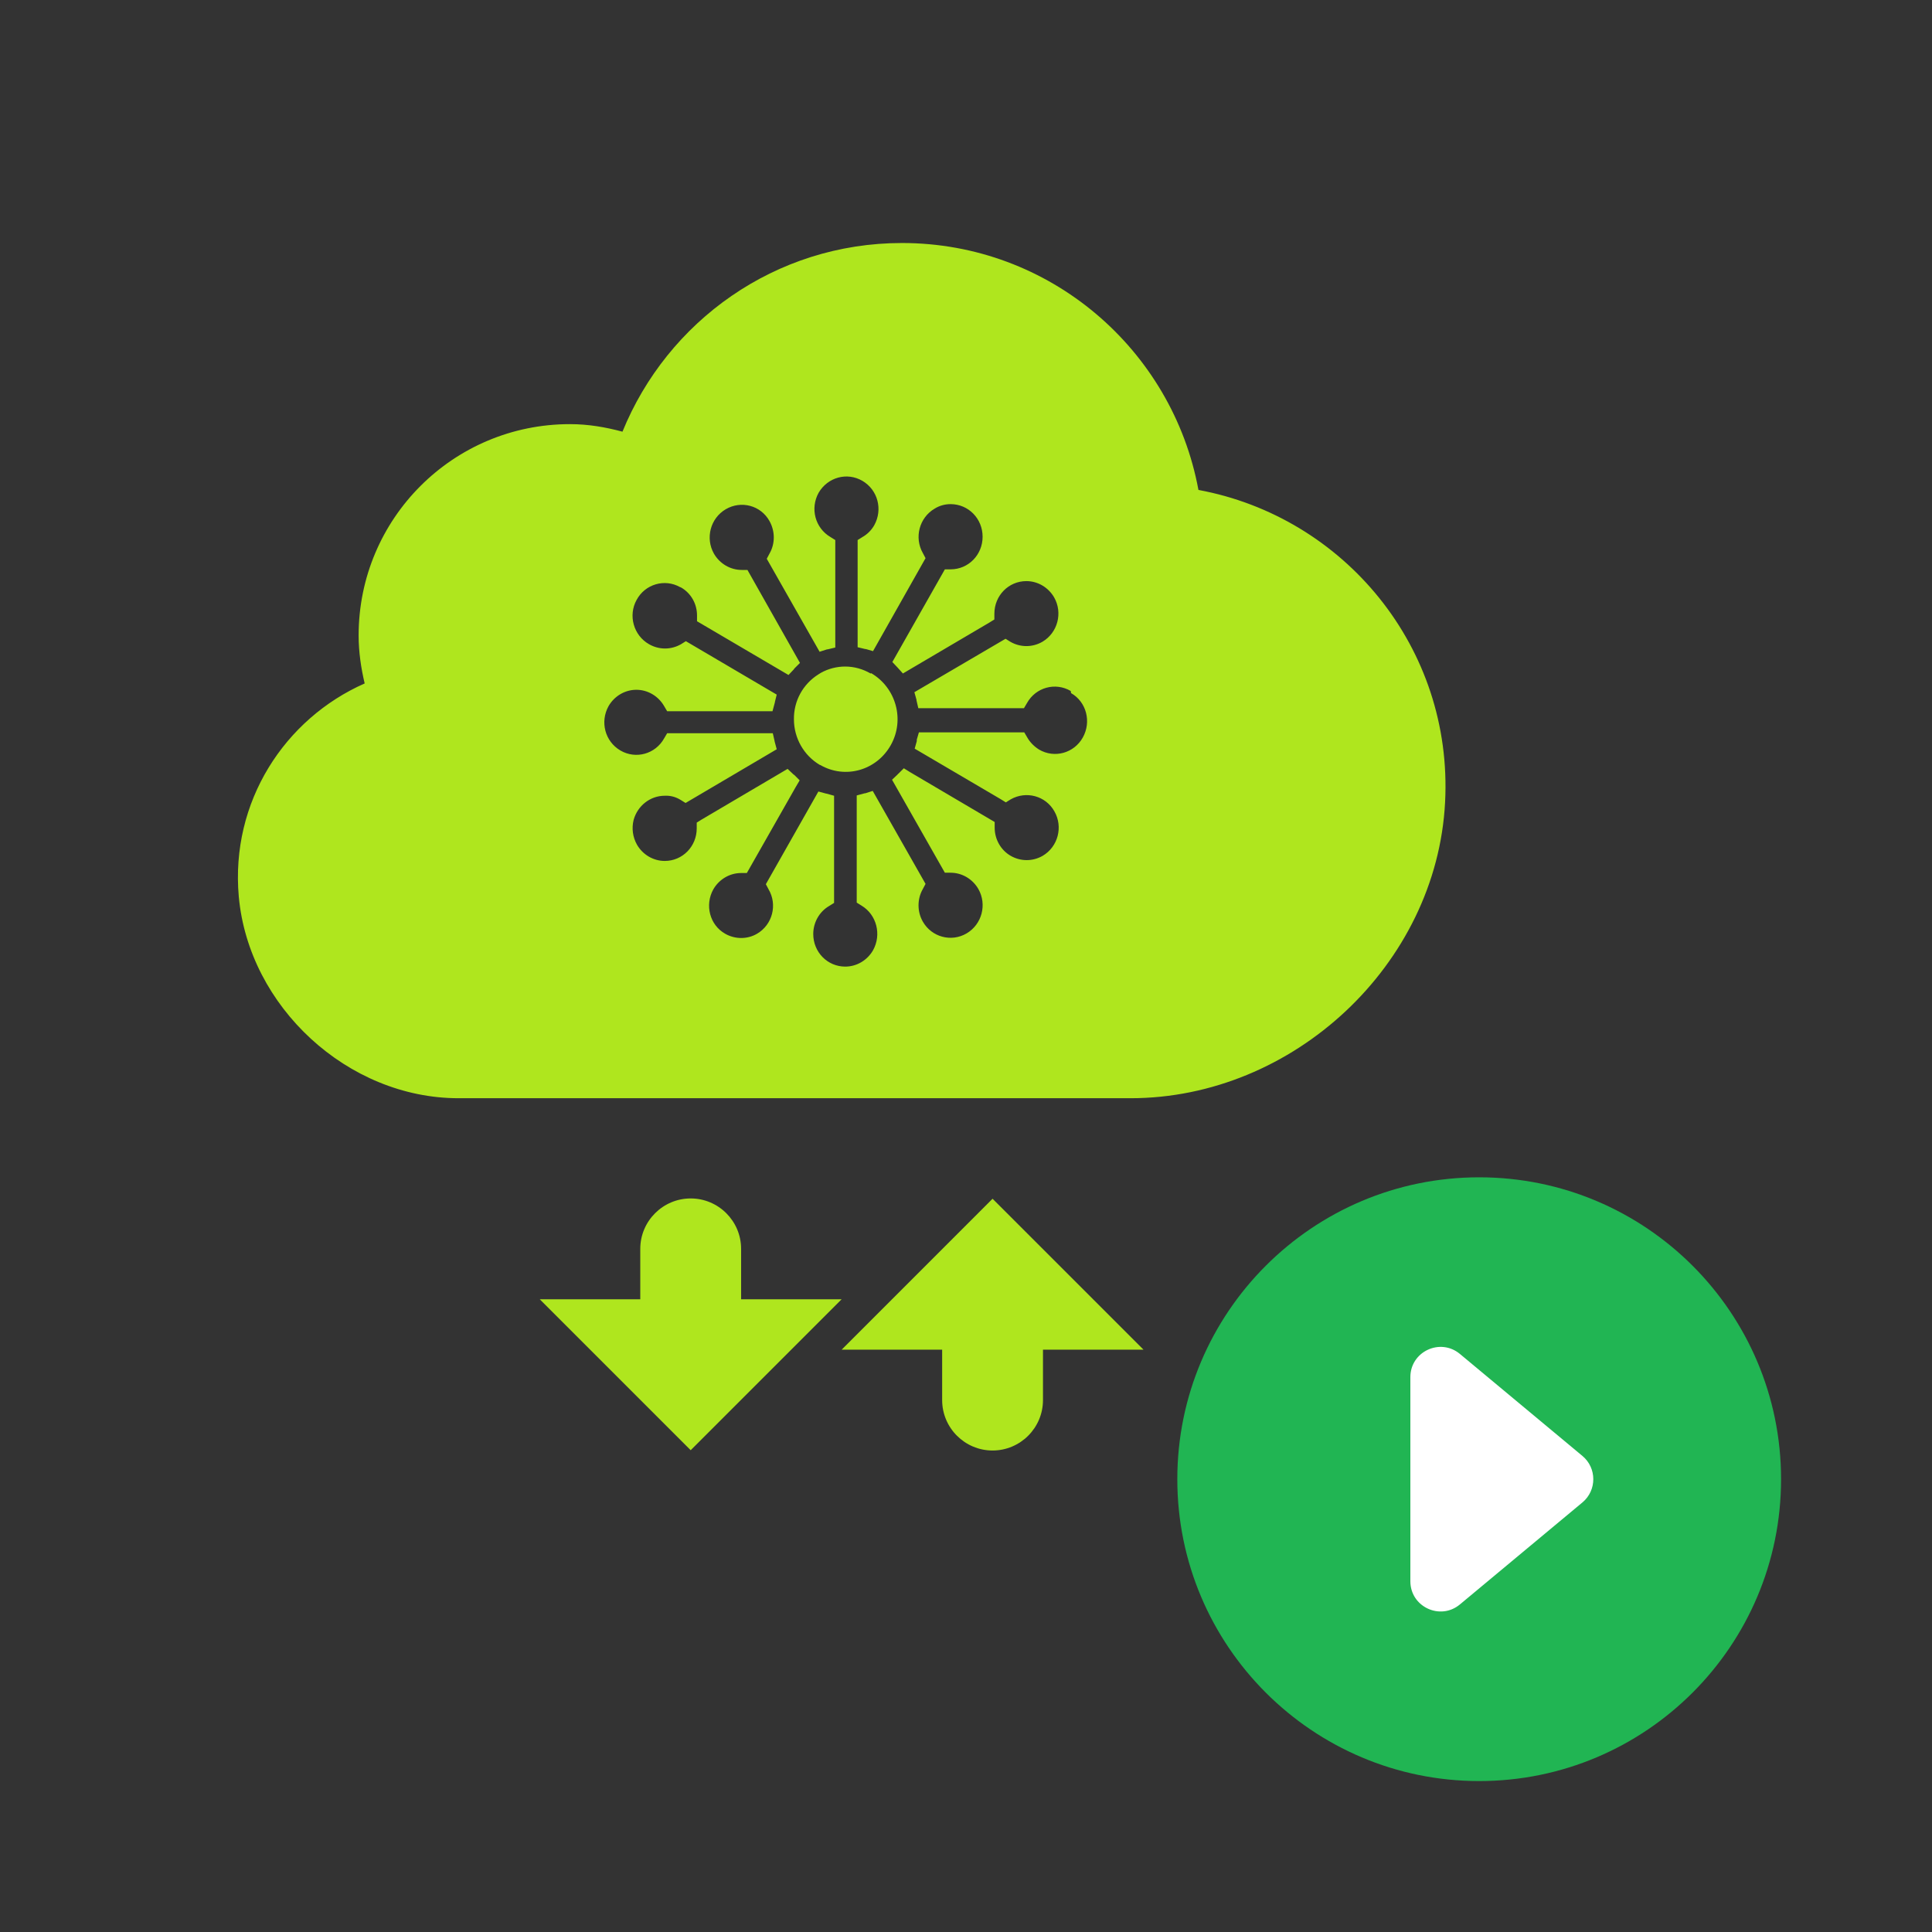 <svg xmlns="http://www.w3.org/2000/svg" viewBox="0 0 64 64">
  <rect x="0" y="0" width="64" height="64" fill="#333333" stroke="none"/>
  <g>
    <path d="M27.88,43.04l-5,5-5-5h3.33v-1.67c0-.92.75-1.67,1.67-1.67s1.67.75,1.67,1.67v1.67h3.33ZM27.88,44.71h3.33v1.67c0,.92.75,1.67,1.67,1.67s1.67-.75,1.67-1.67v-1.67h3.33l-5-5-5,5ZM28.84,22.31c-.26-.15-.55-.23-.84-.23h0c-.28,0-.56.07-.81.21l-.08.05h0c-.51.32-.82.88-.81,1.49,0,.62.33,1.2.86,1.51h.01c.83.48,1.87.18,2.34-.66.47-.84.17-1.9-.65-2.38ZM47.87,26.58c-.28,5.38-5.03,9.8-10.42,9.8H15.19c-3.67,0-6.95-3.03-7.28-6.68-.28-3.14,1.52-5.89,4.17-7.06-.12-.51-.2-1.04-.2-1.59,0-3.87,3.13-7,7-7,.61,0,1.18.1,1.74.25,1.49-3.66,5.06-6.25,9.26-6.25,4.9,0,8.96,3.53,9.82,8.18,4.82.89,8.44,5.22,8.17,10.35ZM35.47,22.89c-.51-.3-1.16-.12-1.45.4l-.1.17h-3.5l-.06-.26s0,0,0,0c0,0,0,0,0,0,0,0,0-.02,0-.02l-.07-.25,3.02-1.77.16.1c.33.19.73.19,1.06,0,.51-.3.68-.96.39-1.47-.19-.33-.54-.54-.92-.54-.59,0-1.06.48-1.06,1.08v.19l-.16.1-2.87,1.69-.18-.2s0,0,0,0c0,0,0,0,0,0h0s0,0,0,0h0s0,0,0,0l-.17-.18,1.74-3.07h.19c.59,0,1.06-.48,1.06-1.08,0-.6-.47-1.08-1.06-1.08-.19,0-.37.05-.53.15-.51.3-.68.96-.39,1.47l.09.17-1.74,3.08-.24-.07h0s0,0,0,0c0,0-.01,0-.02,0l-.25-.06v-3.55l.16-.1c.16-.09.3-.23.39-.39.29-.52.12-1.17-.39-1.47-.51-.3-1.15-.12-1.45.39-.29.52-.12,1.17.39,1.47l.16.1v3.56l-.25.06s0,0,0,0c0,0-.02,0-.02,0l-.25.08-1.75-3.08.09-.17c.19-.33.19-.74,0-1.08-.29-.52-.94-.69-1.45-.39-.51.3-.68.96-.39,1.47.19.33.54.54.92.54h.19l1.74,3.08-.19.19h0s-.01.02-.01.02l-.18.19-3.03-1.78v-.19c0-.39-.2-.74-.53-.93,0,0-.02-.01-.03-.01-.51-.29-1.16-.1-1.44.42-.29.52-.1,1.18.41,1.47.33.19.73.19,1.06,0l.16-.1,3.01,1.77-.06.24s0,.03-.01.05h0s-.07.26-.07.26h-3.49l-.1-.17c-.19-.33-.54-.54-.92-.54-.38,0-.73.21-.92.54-.29.52-.12,1.17.39,1.47.51.3,1.16.12,1.45-.4l.1-.17h3.5l.06.26s0,0,0,0c0,0,0,0,0,.01l.07.26-3.02,1.78-.16-.1c-.16-.1-.34-.15-.53-.14-.48,0-.9.33-1.03.8-.07.28-.03.57.11.82.19.33.54.54.92.54.59,0,1.06-.48,1.06-1.08v-.19l.16-.1,2.85-1.68.18.17h0s0,0,0,0c.01.01.02.02.04.03l.18.18-.13.22-1.62,2.85h-.19c-.38,0-.73.21-.92.54-.29.52-.12,1.18.39,1.47.33.19.74.19,1.06,0,.51-.3.68-.96.38-1.47l-.09-.17,1.74-3.07.26.07h.01s0,0,0,0h0s.25.07.25.07v3.55l-.16.1c-.33.19-.53.55-.53.93,0,.6.47,1.08,1.06,1.08h0c.38,0,.73-.21.92-.54.29-.52.12-1.18-.38-1.48l-.16-.1v-3.55l.26-.07h.02l.25-.08,1.75,3.08-.09.17c-.19.33-.19.75,0,1.08,0,0,0,0,0,0,.29.51.94.69,1.45.39.51-.3.68-.96.39-1.47-.19-.33-.54-.54-.92-.54h-.19l-1.75-3.08.19-.18h0s0,0,0,0h0s.01-.02.02-.02h0s.18-.18.18-.18l.21.13,2.8,1.65v.19c0,.38.2.74.53.93.33.19.73.19,1.06,0,.51-.3.68-.96.39-1.47-.29-.52-.94-.69-1.45-.4l-.16.1-.16-.1-2.86-1.68.07-.25s0-.02,0-.02c0,0,0-.02,0-.03l.07-.24h3.49l.1.17c.09.16.23.3.39.4.51.3,1.16.12,1.45-.4.29-.52.12-1.18-.39-1.47Z" fill="#afe61e"/>
  </g>
  <path d="m49,39c-5.52,0-10,4.48-10,10s4.48,10,10,10,10-4.48,10-10-4.48-10-10-10Z" fill="#21b553"/>
  <path d="m52.42,48.23l-4.06-3.38c-.65-.54-1.64-.08-1.64.77v6.76c0,.85.99,1.31,1.64.77l4.06-3.38c.48-.4.48-1.14,0-1.54Z" fill="#fff"/>
</svg>